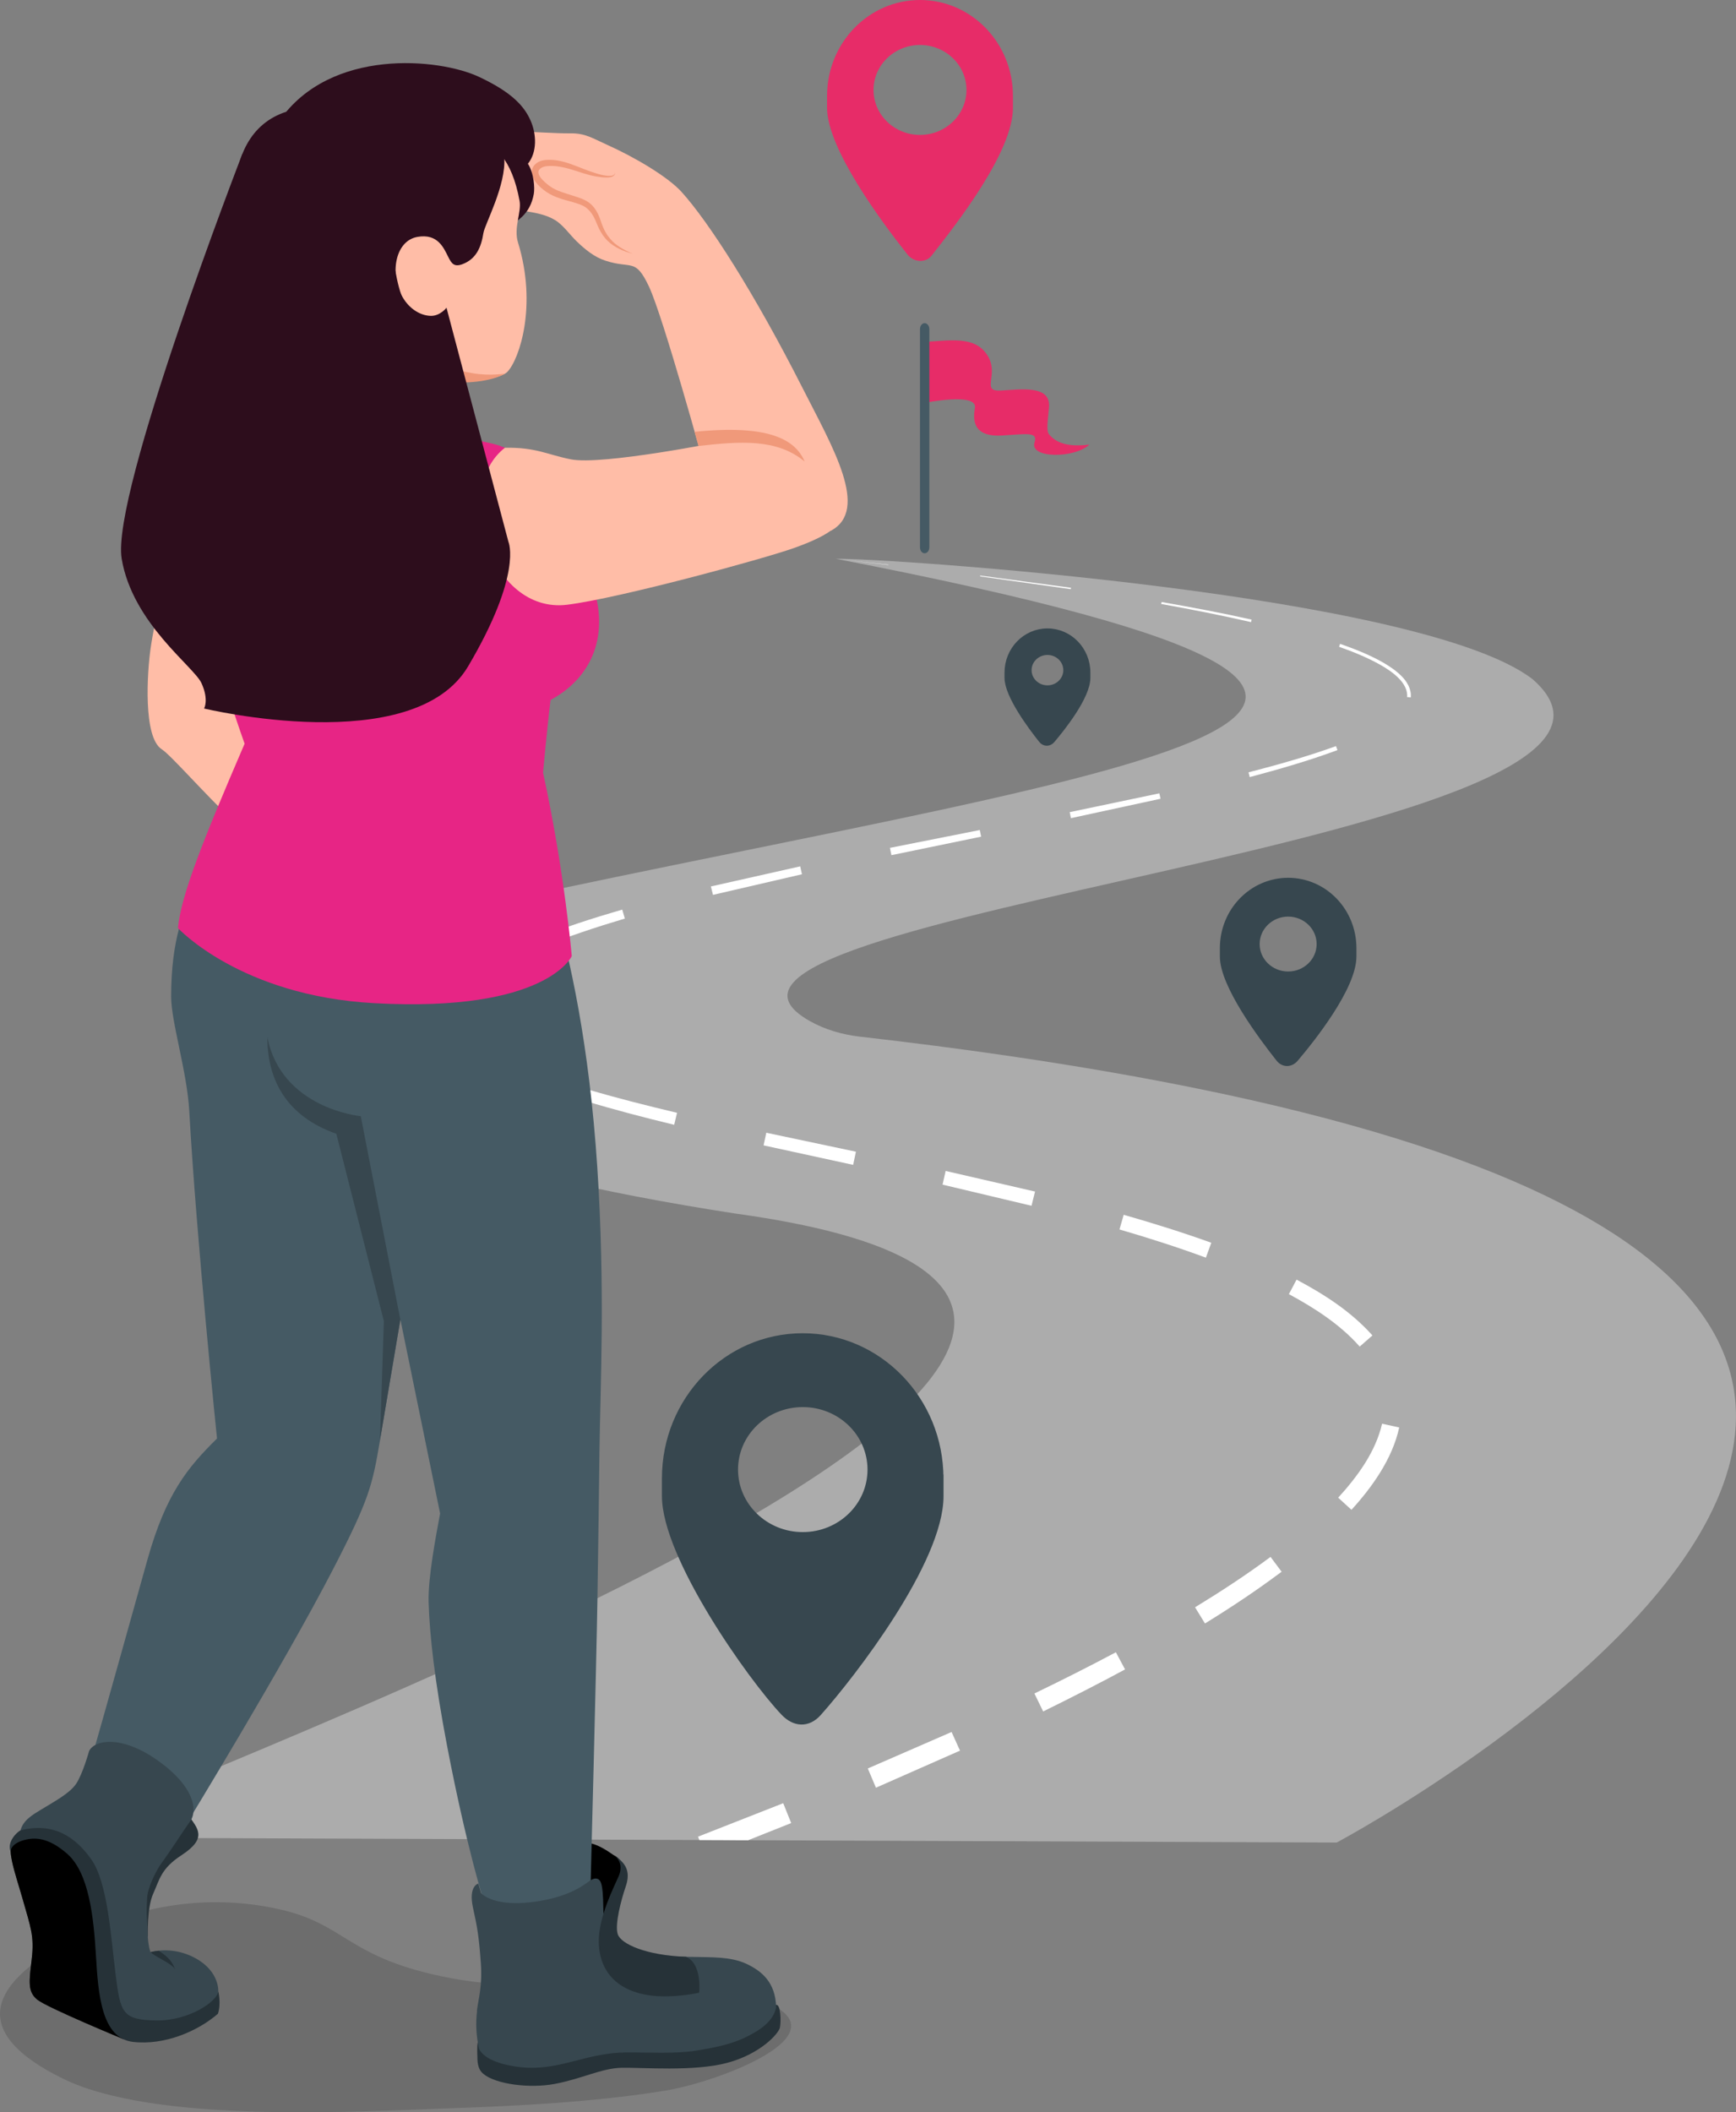 <?xml version="1.0" encoding="UTF-8"?>
<svg id="Capa_2" data-name="Capa 2" xmlns="http://www.w3.org/2000/svg" xmlns:xlink="http://www.w3.org/1999/xlink" viewBox="0 0 230.87 280.87">
  <rect x="0" y="0" width="230.87" height="280.87" fill="#808080" stroke="none"/>
  <defs>
    <style>
      .cls-1, .cls-2 {
        fill: #37474f;
      }

      .cls-3 {
        fill: #e72c68;
      }

      .cls-4 {
        fill: #b7b7b7;
        opacity: .8;
      }

      .cls-4, .cls-5, .cls-6 {
        isolation: isolate;
      }

      .cls-7 {
        fill: #263238;
      }

      .cls-2 {
        stroke: #37474f;
        stroke-miterlimit: 10;
      }

      .cls-8 {
        fill: #fff;
      }

      .cls-9 {
        fill: #2d0d1c;
      }

      .cls-10 {
        fill: #e72585;
      }

      .cls-5 {
        opacity: .4;
      }

      .cls-6 {
        opacity: .15;
      }

      .cls-11 {
        fill: #f0997a;
      }

      .cls-12 {
        fill: #455a64;
      }

      .cls-13 {
        fill: #ffbda7;
      }

      .cls-14 {
        clip-path: url(#clippath);
      }
    </style>
    <clipPath id="clippath">
      <path id="Way-2" data-name="Way" class="cls-4" d="M177.77,245s154.42-82.26-63.43-107.16c-2.32-.27-4.6-.92-6.64-2.07-25.37-14.28,120.56-24.12,96.13-45.45-14.76-11.41-86.43-16.14-92.67-16.02,109.3,21.17,34.75,27.87-53.72,47.55-30.32,8.75-33.51,28.07,40.19,39.49C199.26,175.27,3.39,242.88,8.37,244.34l169.4.66Z"/>
    </clipPath>
  </defs>
  <g id="Capa_1-2" data-name="Capa 1">
    <g>
      <g>
        <g id="Floor">
          <g id="Floor-2" data-name="Floor">
            <g>
              <path id="Way" class="cls-4" d="M177.77,245s154.42-82.26-63.43-107.16c-2.32-.27-4.6-.92-6.64-2.07-25.37-14.28,120.56-24.12,96.13-45.45-14.76-11.41-86.43-16.14-92.67-16.02,109.3,21.17,34.75,27.87-53.72,47.55-30.32,8.75-33.51,28.07,40.19,39.49C199.26,175.27,3.39,242.88,8.37,244.34l169.4.66Z"/>
              <g class="cls-14">
                <g>
                  <polygon class="cls-8" points="75.82 250.57 81.44 248.5 82.48 251.29 76.85 253.38 75.82 250.57"/>
                  <polygon class="cls-8" points="92.83 244.22 104.16 239.77 105.22 242.41 93.88 246.93 92.83 244.22"/>
                  <polygon class="cls-8" points="115.41 235.15 126.55 230.3 127.67 232.78 116.49 237.71 115.41 235.15"/>
                  <path class="cls-8" d="M137.57,225.18c3.64-1.76,7.26-3.58,10.83-5.48l1.22,2.28c-3.59,1.94-7.23,3.79-10.89,5.59l-1.16-2.38Z"/>
                  <path class="cls-8" d="M158.93,213.72c3.44-2.1,6.82-4.31,10.04-6.7l1.47,1.97c-3.29,2.47-6.71,4.74-10.19,6.88l-1.32-2.15Z"/>
                  <path class="cls-8" d="M177.96,199.15c1.33-1.45,2.57-2.99,3.6-4.63,1.02-1.64,1.83-3.39,2.24-5.21l2.28.5c-.47,2.16-1.4,4.15-2.51,5.95-1.12,1.81-2.44,3.46-3.84,5l-1.77-1.62Z"/>
                  <path class="cls-8" d="M180.83,179.06c-2.54-2.89-5.92-5.09-9.42-6.98l1.02-1.93c3.64,1.94,7.22,4.21,10.09,7.42l-1.7,1.49Z"/>
                  <path class="cls-8" d="M160.37,167.23c-3.77-1.39-7.61-2.62-11.49-3.75l.56-1.95c3.91,1.12,7.8,2.33,11.65,3.72l-.72,1.98Z"/>
                  <polygon class="cls-8" points="137.18 160.33 125.35 157.52 125.76 155.7 137.65 158.44 137.18 160.33"/>
                  <polygon class="cls-8" points="113.46 154.89 101.55 152.3 101.91 150.62 113.83 153.14 113.46 154.89"/>
                  <path class="cls-8" d="M89.65,149.56c-3.96-.96-7.9-1.98-11.81-3.17l.45-1.49c3.87,1.14,7.8,2.13,11.75,3.07l-.38,1.59Z"/>
                  <path class="cls-8" d="M66.34,141.99c-1.83-.97-3.66-2.08-5.1-3.78-.7-.85-1.28-1.93-1.37-3.14-.12-1.2.3-2.39.9-3.32l1.18.76c-.49.76-.76,1.61-.67,2.45.07.84.48,1.63,1.07,2.34,1.2,1.41,2.92,2.47,4.67,3.38l-.68,1.32Z"/>
                  <path class="cls-8" d="M71.14,124.89c3.8-1.56,7.7-2.8,11.61-3.94l.35,1.19c-3.88,1.16-7.74,2.42-11.45,3.97l-.51-1.22Z"/>
                  <polygon class="cls-8" points="94.54 117.87 106.42 115.2 106.65 116.25 94.82 118.99 94.54 117.87"/>
                  <polygon class="cls-8" points="118.35 112.74 130.3 110.37 130.48 111.25 118.55 113.71 118.35 112.74"/>
                  <polygon class="cls-8" points="142.26 107.99 154.18 105.49 154.34 106.21 142.42 108.79 142.26 107.99"/>
                  <path class="cls-8" d="M166.03,102.7c3.93-1.02,7.84-2.11,11.64-3.49l.2.53c-3.83,1.42-7.74,2.54-11.67,3.59l-.16-.63Z"/>
                  <path class="cls-8" d="M187.13,92.7c.1-.93-.43-1.82-1.11-2.51-.69-.7-1.53-1.26-2.4-1.76-1.75-.99-3.63-1.75-5.54-2.43l.14-.39c1.92.68,3.83,1.42,5.62,2.43.89.51,1.76,1.08,2.51,1.82.73.72,1.38,1.74,1.27,2.88l-.48-.05Z"/>
                  <path class="cls-8" d="M166.37,82.72c-3.96-.91-7.94-1.69-11.94-2.41l.05-.26c4,.7,8,1.45,11.97,2.34l-.07.33Z"/>
                  <polygon class="cls-8" points="142.41 78.34 130.34 76.64 130.36 76.53 142.43 78.16 142.41 78.34"/>
                  <polygon class="cls-8" points="118.15 75.12 112.19 74.43 118.15 75.08 118.15 75.12"/>
                </g>
              </g>
            </g>
          </g>
        </g>
        <g id="Flag">
          <g id="Flag-2" data-name="Flag">
            <path class="cls-3" d="M122.53,45.49c3.88-.22,7.09-.87,8.77,1.73s-.96,4.87,1.8,4.71,6.62-.74,6.41,2.19c-.11,1.57-.43,3.11,0,3.63,1.02,1.22,2.62,1.7,5.37,1.37-2.05,1.88-7.98,1.83-7.3-.28.47-1.48-1.01-1.12-4.36-.93s-3.96-1.51-3.57-3.65c.39-2.14-6.66-.69-6.66-.69l-.46-8.08h0Z"/>
            <path class="cls-12" d="M122.97,73.57c-.35,0-.62-.35-.62-.79v-29.02c0-.44.28-.79.62-.79s.62.35.62.79v29.02c0,.44-.28.79-.62.79Z"/>
          </g>
        </g>
        <path id="Pin" class="cls-3" d="M134.71,12.75c0-7.04-5.53-12.75-12.36-12.75s-12.36,5.71-12.36,12.75v1.6c0,5.42,7.33,15.26,10.7,19.5.82,1.03,2.4,1.17,3.21.13,3.39-4.3,10.81-13.8,10.81-19.63v-1.6h0ZM122.35,17.94c-3.41,0-6.18-2.68-6.18-5.98s2.77-5.98,6.18-5.98,6.18,2.68,6.18,5.98c0,3.3-2.77,5.98-6.18,5.98Z"/>
        <path id="Pin-2" data-name="Pin" class="cls-2" d="M124.97,196.57c0-10.38-8.16-18.79-18.22-18.79s-18.22,8.41-18.22,18.79v2.36c0,7.99,11.35,24.09,15.78,28.74,1.34,1.41,3.07,1.61,4.47.04,4.53-5.08,16.2-20.18,16.2-28.78v-2.36ZM106.76,204.22c-5.03,0-9.11-3.95-9.11-8.81,0-4.87,4.08-8.81,9.11-8.81s9.11,3.94,9.11,8.81c0,4.87-4.08,8.81-9.11,8.81Z"/>
        <path id="Pin-3" data-name="Pin" class="cls-2" d="M179.89,126.07c0-4.89-3.84-8.85-8.58-8.85s-8.58,3.96-8.58,8.85v1.11c0,3.76,5.09,10.59,7.43,13.54.57.72,1.46.69,2.04,0,2.22-2.61,7.69-9.49,7.69-13.54v-1.11h0ZM171.31,129.68c-2.37,0-4.29-1.86-4.29-4.15s1.92-4.15,4.29-4.15,4.29,1.86,4.29,4.15-1.92,4.15-4.29,4.15Z"/>
        <path id="Pin-4" data-name="Pin" class="cls-2" d="M144.51,89.44c0-2.97-2.33-5.38-5.21-5.38s-5.21,2.41-5.21,5.38v.68c0,2.29,3.09,6.44,4.51,8.22.35.44.89.42,1.24,0,1.35-1.59,4.67-5.76,4.67-8.22v-.68h0ZM139.3,91.63c-1.44,0-2.61-1.13-2.61-2.52s1.17-2.52,2.61-2.52,2.61,1.13,2.61,2.52-1.17,2.52-2.61,2.52Z"/>
        <g id="Character">
          <path id="Shadow" class="cls-6" d="M11.37,256.97c-13.78,6.73-15.33,13.37-3.01,19.42s39.19,4.37,52.52,3.91c13.49-.47,21.55-1.33,27.53-2.3,6.63-1.07,22.31-6.84,14.82-11.1-8.62-4.9-29.22-1.2-43.25-3.86s-13.73-7.21-23.11-9.23c-9.38-2.03-18.36-.33-25.51,3.16Z"/>
          <g id="Character-2" data-name="Character">
            <g id="Bottom">
              <path d="M81.62,246.68c-2.21-1.57-4-2.18-4.33-.96s.34,4.76.34,4.76l1.18,3.25.17,2.93s.73,1.76.77,1.88,2.2-4.81,2.2-4.81c0,0,2.75-5.48-.32-7.05Z"/>
              <g>
                <path class="cls-12" d="M24.7,242.69s13.01-21.29,19.57-33.98c4.85-9.38,5.25-11.18,6.27-17.22,2.19-12.99,2.71-16.03,2.71-16.03l5.28,25.79c-.53,2.85-1.62,8.49-1.53,11.78.13,4.37.81,10.49,2.45,19.08,2.61,13.66,4.99,21.04,4.99,21.04,1.06.66,4.07.66,6.67.46,3.61-.27,7.4-1.7,7.4-1.7,0,0,.81-30.71.94-39.15.16-10.14.2-14.11.27-19.68.12-8.86.78-21.71-.29-37.93-2.13-32.27-10.15-46.68-10.15-46.68l-37.52-3.41c-2.61,11.02-8.99,12.57-9,27.45,0,3.38,2.12,9.99,2.41,15.22.95,16.96,3.69,43.55,3.69,43.55-3.93,3.87-6.78,7.34-9.23,16.03-1.49,5.27-6.15,22.08-7.55,26.8,5.77,1.33,12.61,8.57,12.61,8.57Z"/>
                <path class="cls-1" d="M53.24,175.47l-5.26-27.05s-10.55-.97-12.43-10.52c0,5.71,2.55,10.52,9.18,12.86l6.32,24.91-.52,15.83,2.71-16.03Z"/>
              </g>
              <g>
                <path class="cls-7" d="M103.22,266.59c.62-.1.66,2.23.5,3.02-.17.78-2.54,3.48-6.99,4.68-4.46,1.2-11.39.6-14.07.66s-5.21,1.45-8.91,2.15c-3.29.62-7.83.05-9.48-1.35-.81-.68-.77-1.71-.79-2.44-.06-1.72.08-2.08.29-2.08l39.47-4.65Z"/>
                <path class="cls-1" d="M63.45,267.38c-.22,1.71-.11,3.35.25,5.05.64,1.25,2.41,1.84,3.63,2.12,3.23.74,5.63.4,9.08-.5,2.07-.54,4.32-1.12,6.84-1.14,2.77-.02,6.6.21,9.34-.24,2.34-.39,4.63-.8,6.74-1.86,1.78-.9,3.5-2.02,3.89-3.89-.08-3.36-1.95-4.84-3.93-5.78-2.09-.99-4.71-.87-7.04-.93-2.88-.07-3.95.17-6.88-.44-1.54-.32-3.68.42-4.48-1.22-.94-1.93-.45-5.73-.86-7.8-.07-.34-.18-.71-.48-.88-.43-.24-.95.08-1.35.38-1.9,1.4-3.93,2.08-6.25,2.49-6.17,1.1-7.97-1-7.97-1l-.37-1.28s-1.34.3-.71,3.2c.57,2.58.79,3.8,1.04,7.3.23,3.18-.31,4.74-.52,6.43Z"/>
                <path class="cls-7" d="M91.19,260.18c2.24.89,1.79,4.79,1.79,4.79,0,0-3.99.9-7.26.24-4.16-.84-6.02-3.54-6.09-6.92-.07-3.38,2.08-7.49,2.66-8.84.44-1.03.3-2.13-.68-2.76,2,1.2,2.15,2.56,1.59,4.2-.56,1.64-1.47,4.98-1.05,6.29.42,1.31,3.77,2.82,9.04,3.01Z"/>
              </g>
              <g>
                <path class="cls-7" d="M25.05,241.37c1.23,1.76,2.61,3.02-.92,5.32-2.72,1.77-2.9,3.22-3.76,5.12s-.71,5.76-.71,5.76c0,0-4.6-7.08-3.21-11.6,1.39-4.52,8.6-4.6,8.6-4.6Z"/>
                <path class="cls-1" d="M10.09,237.24c-.88,1.26-2.91,2.33-4.59,3.36-1.19.72-2.41,1.43-2.77,2.77-.04.15.69.99.67,1.15-.09.65-.02,1.33.06,1.99.25,2.29,1.49,3.99,1.74,6.28.1.93.23,1.8.48,2.69.28,1.01.18,2.22.24,3.26.07,1.14.13,2.28.19,3.42.02.45.14,1.02.04,1.46-.11.48,7.62,4.44,10.74,5.96.18.09.36.16.56.24,2.83.97,5.71-.52,5.71-.52,6.24-2.21,5.87-4.48,5.87-4.48,0,0,.21-2.6-2.93-4.38-.4-.22-.79-.42-1.18-.55-.02-.01-.04-.02-.06-.03-2.63-.98-4.84-.28-4.84-.28,0,0-.34-.69-.41-2.87-.07-2.07-.17-2.32-.04-4.39.08-1.3,1.14-3.53,1.91-4.58,1.33-1.82,2.78-4.12,3.7-5.42,1.01-1.13,1.15-4.35-4.02-8.1-4.94-3.59-8.59-2.87-9.31-1.39,0,0-.86,3.12-1.76,4.41Z"/>
                <path class="cls-7" d="M23.3,261.87c-.43-1.05-.8-1.55-2.18-2.48-.67.07-1.1.19-1.1.19.62.62,2.86,1.51,3.28,2.28Z"/>
                <g>
                  <path d="M1.98,244.7c-1.39.58.04,4.34,1.06,7.92,1.01,3.58,1.54,4.82,1.18,7.84-.35,3.02-.57,4.37.73,5.43,1.3,1.06,11.5,5.27,11.5,5.27,0,0-2.13-4.56-2.62-11.2-.49-6.65-1.09-10.92-4.37-13.84-3.29-2.92-7.48-1.43-7.48-1.43Z"/>
                  <path class="cls-5" d="M1.98,244.7c-1.39.58.04,4.34,1.06,7.92,1.01,3.58,1.54,4.82,1.18,7.84-.35,3.02-.57,4.37.73,5.43,1.3,1.06,11.5,5.27,11.5,5.27,0,0-2.13-4.56-2.62-11.2-.49-6.65-1.09-10.92-4.37-13.84-3.29-2.92-7.48-1.43-7.48-1.43Z"/>
                </g>
                <path class="cls-7" d="M29.03,264.83c-.17,1.29-3.89,3.9-8.27,3.83-4.51-.08-4.75-1.02-5.39-6.15s-1.06-12.25-3.26-15.32-5.11-4.89-9.38-3.81c-.49.23-1.82,1.54-1.33,2.78,0,0,0-.98,1.75-1.47,1.5-.42,3.3-.37,5.79,1.81,2.9,2.54,3.52,8.46,3.82,13.55.3,5.09.73,10.98,4.93,11.46,4.2.48,8.59-1.41,11.29-3.74.45-1.36.06-2.94.06-2.94Z"/>
              </g>
            </g>
            <g id="Top">
              <path class="cls-13" d="M39.47,54.88c-4.51.84-10.03,2.81-13.64,11.33-3.56,8.4-5.27,16.3-5.8,19.99-.46,3.19-1.02,11.83,1.48,13.43,2.44,1.56,16.95,19.63,20.32,15.09s-2.8-44.82-2.8-44.82l.43-15.03Z"/>
              <g>
                <path class="cls-13" d="M110.5,70.57c5.18-2.78.23-11.1-3.76-18.96-6.47-12.75-12.51-22.12-16.09-26.08-1.84-2.04-6.32-4.67-9.92-6.28-1.85-.83-2.86-1.53-4.77-1.52-2.22.02-4.64-.2-7.6-.26-2.37-.05-4.76-.26-7.12.05-.37.05-.77.12-1,.41-.22.28-.2.69-.03,1.01.16.32.45.55.74.76.58.41,1.22.75,1.89.99-.52.36-.99.91-.95,1.54.05.88.98,1.4,1.76,1.83.1.05.2.11.24.21.05.12-.01.26-.05.38-.21.64.1,1.35.6,1.8.49.45,1.14.69,1.77.9,2.41.81,5.41.59,7.6,1.91,1.08.65,1.96,1.94,2.87,2.82,1.11,1.07,2.34,2.1,3.83,2.58,3.53,1.15,3.96-.43,5.79,3.43,1.9,4.03,7.34,23.82,7.34,23.82l16.87,8.67Z"/>
                <path class="cls-11" d="M81.81,22.91c.06.34-.3.59-.6.64-.32.07-.63.06-.95.04-.63-.05-1.25-.16-1.85-.31-1.22-.32-2.36-.79-3.53-1.03-.59-.12-1.16-.2-1.74-.18-.3,0-.57.03-.81.1-.24.07-.45.2-.58.35-.26.27-.16.69.17,1.13.33.42.79.81,1.25,1.14.93.66,2.11.92,3.3,1.32.58.19,1.23.39,1.8.79.58.4.98.98,1.26,1.56.29.59.44,1.21.67,1.74.23.55.52,1.06.91,1.51.75.93,1.87,1.52,2.99,2.02-1.19-.32-2.38-.82-3.31-1.72-.46-.45-.82-1-1.11-1.57-.29-.58-.47-1.17-.76-1.67-.28-.51-.64-.94-1.1-1.24-.45-.3-1.01-.46-1.6-.64-1.15-.33-2.44-.61-3.56-1.37-.55-.38-1.03-.8-1.46-1.36-.2-.29-.4-.61-.46-1.03-.08-.41.07-.91.36-1.21.58-.62,1.41-.68,2.03-.67.66,0,1.31.12,1.92.29,1.23.34,2.35.88,3.5,1.27.57.2,1.15.39,1.75.5.3.05.6.09.9.07.28-.01.62-.15.62-.49Z"/>
              </g>
              <g>
                <path class="cls-9" d="M70.21,21.77c1.24-1.55,1.15-3.92.35-5.74s-2.37-3.71-6.86-5.81c-5.33-2.5-19.76-3.88-26.51,5.79-.97,1.39,14.18,27.42,13.69,32.95,3.52-3.99,15.1-18.01,15.1-18.01,2.82-1.33,4.51-2.43,5.01-5.16.14-.78.03-2.75-.79-4.03Z"/>
                <g>
                  <path class="cls-13" d="M63.1,18.03c2.64,1.13,4.97,3.03,6,8.7.27,1.48-.82,3.56-.21,5.52,2.59,8.4.17,15.57-1.42,17.2-1.07,1.1-6.88,1.79-9.97,1.05-3.87-.92-12.32-4.36-16.51-10.18-4.93-6.86-6.38-16.27-1.33-20.27,7.1-5.62,20.63-3.23,23.45-2.03Z"/>
                  <path class="cls-13" d="M43.66,45.02l-.92,10.15h0c-2.28.71-1.89,3.93-.54,5.91l-.27,2.99,14.93,1.35,2.24-17.14-15.45-3.25Z"/>
                  <path class="cls-11" d="M67.16,49.68c-1.33.8-4.29,1.47-8.38,1.06l.25-2.11s1.65.64,3.91,1.01c2.25.37,4.19.04,4.21.03Z"/>
                </g>
                <path class="cls-9" d="M67.06,20.92c.28,3.69-2.58,8.87-2.77,10.06-.3,1.89-.95,3.45-2.77,4.14-1.11.42-1.46-.06-1.9-.94-.62-1.24-1.41-3.16-4.11-2.68-3.1.55-3.74,5.27-1.81,8.27.85,1.32,2.21,2.2,3.6,2.23,1.24.02,2.08-1.08,2.08-1.08,0,0-.05,4.1-5.22,6.73,0,0-5.2,3.19-10.71,1.79-2.13-2.35-4.63-4.77-7.25-8.26-6.06-8.08-7.79-23.23,1.9-26.33.46-.15,9.28-1.72,13.63-.95,13.37,2.37,15.28,6.38,15.33,7.02Z"/>
              </g>
              <path class="cls-10" d="M27.23,62.54c1.72-4.68,12.87-7.61,12.18-7.67,1.53.12,3.34.29,3.34.29-.92,1.85.41,3.16,2.82,3.86,3.12.9,7.91,1.23,11.28-.77l1.04-.67s6.79,1.03,8.67,1.73c5.27,1.99,6.59,3.79,12.06,17.98,2.34,6.07.9,12.36-5.4,15.79-.47,3.75-1,9.66-1,9.66,2.84,13.02,3.82,24.39,3.82,24.39,0,0-3.32,7.53-26.3,6.26-17.8-.98-26.08-9.99-26.08-9.99.44-4.37,3.2-11.35,8.87-24.51-6.7-18.91-7.75-29.67-5.29-36.36Z"/>
              <g>
                <path class="cls-13" d="M67.16,59.54c4.14-.08,5.7.94,8.77,1.54,4.2.82,20.19-2.39,20.19-2.39,0,0,6.48-.24,10.67,1.7,4.72,2.19,5.94,4.61,5.83,6.53-.15,2.7-2.09,4.19-7.09,5.97-3.93,1.4-23.06,6.64-30.1,7.52-10.26,1.28-15.36-15.41-8.28-20.87Z"/>
                <path class="cls-11" d="M92.9,59.3c5.43-.61,10.39-1.03,14.11,2.07-1.24-2.94-4.8-4.96-14.64-3.95l.53,1.89Z"/>
              </g>
            </g>
          </g>
        </g>
      </g>
      <path class="cls-9" d="M32.22,20.49s-17.49,45.18-16.04,53.8,9.61,14.33,10.62,16.56.34,3.36.34,3.36c0,0,27.84,6.7,35.11-5.6s5.37-16.55,5.37-16.55l-8.24-31.14s-.7,1.74-3.28,1.63-3.5-6.48-3.5-6.48l-20.38-15.58Z"/>
    </g>
  </g>
</svg>